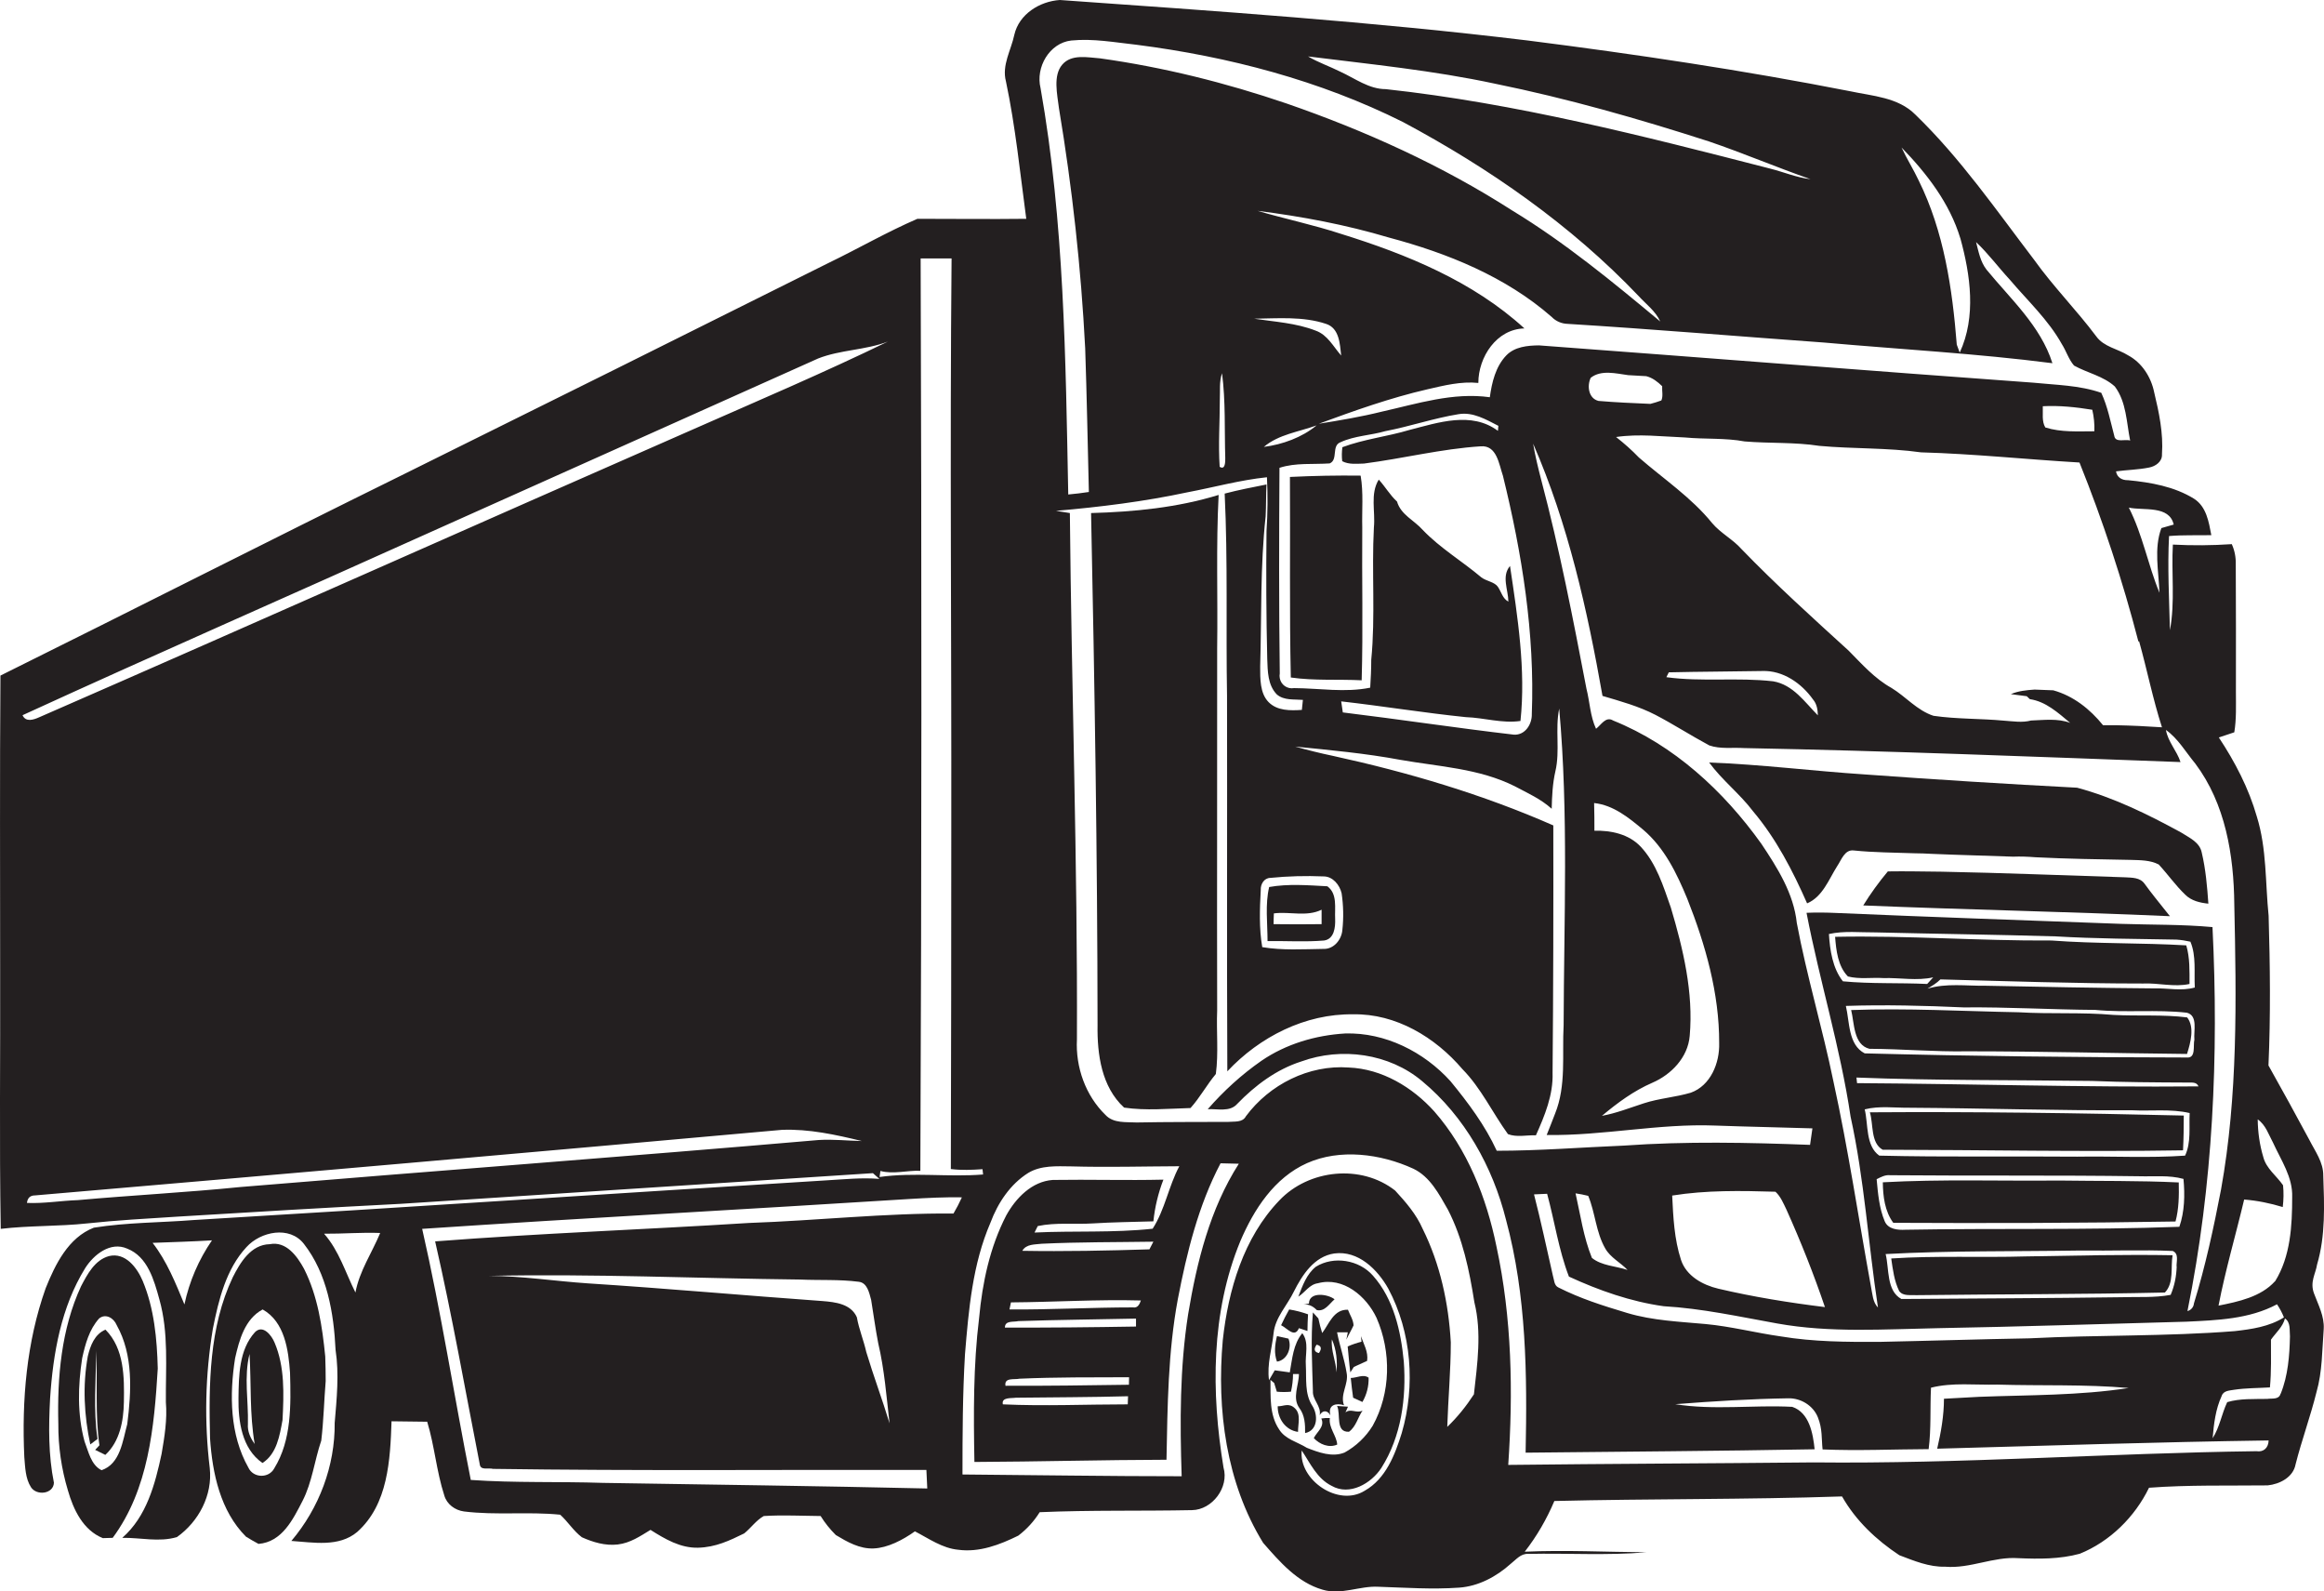 <?xml version="1.0" encoding="utf-8"?>
<!-- Generator: Adobe Illustrator 19.2.0, SVG Export Plug-In . SVG Version: 6.00 Build 0)  -->
<svg version="1.1" id="Layer_1" xmlns="http://www.w3.org/2000/svg" xmlns:xlink="http://www.w3.org/1999/xlink" x="0px" y="0px"
	 viewBox="0 0 1577.7 1080" style="enable-background:new 0 0 1577.7 1080;" xml:space="preserve">
<style type="text/css">
	.st0{fill:#231F20;}
</style>
<title>biseeise_Commercial_truck_flat_black_logo_White_background_f7ac4dd6-a659-4133-a045-5c15095d89b4</title>
<path class="st0" d="M866.9,906.8c-1.4,5.7-2.1,11.6,0,17.3c7-1,10.3-9.5,7.8-15.6L866.9,906.8z"/>
<path class="st0" d="M913.4,958.6l1.7-3.9l-7.4-0.5c2.7,5.5-1.4,18,8.1,17.5c4.8-3.5,6-9.7,9.2-14.4
	C921.1,959.5,917,955.6,913.4,958.6z"/>
<path class="st0" d="M902.8,962.4c-1.9-0.1-3.9,0-5.8,0.3c2.6,5.5-3,9-5.1,13.3c3.9,4.2,10.3,6.9,15.9,4.4
	C907.4,974.3,901.9,969.1,902.8,962.4z"/>
<path class="st0" d="M867.4,954.4c-0.1,8.3,5.2,16.2,13.8,17.4c-0.1-5.3,2.2-11.9-2.1-16S871.3,954.6,867.4,954.4z"/>
<path class="st0" d="M96.9,869.4c-3.8-9-11.8-19.7-23-16.9c-9.6,2.7-14.6,12.3-18.9,20.5c-13.4,29-16.2,61.7-15.4,93.4
	c-0.1,15.3,2.1,30.5,6.5,45.1c3.7,13,10.3,27,23.7,32.4l6.7-0.2c24.4-32.9,28.2-75.3,30.6-114.9C106.6,908.8,104.7,888.1,96.9,869.4
	z M86.4,966.5c-3.1,11.2-4.7,27.1-17.5,31.3c-7.2-3.7-8.8-12.6-11.5-19.5c-5-18.4-4.5-37.9-1.6-56.6c2.1-9.5,4.8-19.5,11.5-26.9
	c4.5-3.6,10-0.2,11.9,4.5C90.6,919.6,89.2,944.2,86.4,966.5z"/>
<path class="st0" d="M923.7,322.8c-16-0.2-32,0.1-48,0.9c0.3,45.3-0.4,90.8,0.6,136.1c15.9,2.3,32.1,1.1,48.1,1.9
	c1-34.5,0.1-69,0.4-103.6C924.5,346.3,925.7,334.4,923.7,322.8z"/>
<path class="st0" d="M1573,858.2c5.8-19.6,4.9-40.3,4.2-60.4c0.1-9-5.5-16.4-9.4-24.1c-9.1-17-18.4-33.8-27.8-50.6
	c1.5-33.8,1.1-67.8,0.1-101.6c-2.3-22.5-1.2-45.5-8-67.3c-5.5-19.2-14.8-37.1-25.8-53.7l10.5-3.5c1.5-9,1.1-18.2,1.1-27.3
	c0-29,0.1-58-0.1-87c0.1-4.6-0.8-9.2-2.7-13.4c-13.3,0.9-26.7,1-40,0.3c-1.1,19.3,1.6,39-2,58.1c-0.5-21.3-1.7-42.6-0.6-63.9
	c9.5-0.8,19.1-0.4,28.7-0.6c-1.7-9-3.3-19.3-11.7-24.7c-13.4-8.3-29.3-11.1-44.8-12.6c-4.1,0.1-7.5-1.8-8.2-6
	c7.5-1,15.1-1.1,22.5-2.6c4.3-0.8,9-4,8.7-9c1-14.2-2-28.4-5.3-42.1c-2.1-10.3-8.3-20-17.6-25c-7.1-4.5-16.5-5.7-21.7-12.9
	c-13.4-17.9-29.2-33.8-42.2-52c-25.7-33.7-50-68.9-80.6-98.5c-11.7-11.8-29.1-12.6-44.4-15.9c-72.4-14.2-145.4-25.1-218.6-34.4
	C931.7,14.7,825.5,7.5,719.5,0c-13.7,0.9-27.7,9.6-30.9,23.6c-2.2,10.5-8.6,20.6-5.7,31.6c6.5,30.8,9.6,62.1,13.8,93.3
	c-24.6,0.3-49.2,0-73.9,0c-20.6,8.9-40.1,20.2-60.2,29.9c-96.7,48.3-193.4,96.4-290.2,144.3C181.5,367.5,91.1,413.5,0.3,458.5
	c-0.5,66.6-0.2,133.3-0.2,199.9C0.3,716.9-0.5,775.5,0.5,834c19.5-2.3,39.2-1.6,58.7-3.7s40.9-3.3,61.4-4.6
	c50.6-3.1,101.1-6.1,151.7-8.7c106.8-7,213.5-13.8,320.3-20.8l4.4,3.9c-12.1-1-24.2,0.3-36.3,1c-143,8.8-286,18.4-429,26.9
	c-22.6,1.8-45.5,1.6-68,5.2c-17.3,6.7-26.2,24.9-32.7,41.1c-13,36.6-16.3,76-14.5,114.6c0.6,6.9,0.7,14.4,4.5,20.4s15.3,4.7,15.6-3
	c-3.8-18.8-3.6-38.1-2.6-57.1c2-30.6,7.5-62.1,23.8-88.5c5.8-9.2,17.2-18.3,28.5-13.3c13.9,5.4,18.3,21.4,21.9,34.5
	c6.4,22.7,4.2,46.4,4.4,69.7c1,11.8-0.9,23.5-2.9,35.1c-4.4,20.6-10.2,42.6-26.7,57c12.4-0.2,24.9,3.1,37.1-0.5
	c14.8-10.5,24.3-28.5,22.3-46.8c-3.8-31.5-3.1-63.3,2.1-94.6c3.9-19.5,8.9-40.4,22.8-55.4c9.6-10.6,29.3-14.7,39-2.2
	c15.8,20.2,20.3,46.9,21.5,71.9c2.5,16.5,0.8,33.1-0.6,49.6c0.3,29.2-10.6,57.9-29.4,80.1c14.9,1,32.2,4.4,44.7-6.1
	c21-18.7,22.4-49,23.3-75.1l24.2,0.3c5,16.4,6.3,33.7,11.6,50c1.7,6,7.3,10.1,13.4,10.9c21.7,2.7,43.6,0,65.3,2.2
	c5.2,4.7,9,11,14.7,15.3c7.6,3.4,15.9,5.9,24.4,4.9s15.3-5.7,22.2-9.9c9.8,6.2,20.3,12.4,32.3,12.1s21.5-4.9,31.3-9.7
	c4.6-3.7,8.1-8.9,13.3-11.8c12.8-0.8,25.8-0.1,38.6,0c2.9,4.7,6.4,9,10.3,12.9c7.8,4.7,16.2,9.5,25.7,9.1s19.7-5.7,28-11.6
	c9.5,4.9,18.6,11.5,29.5,12.5c14.3,1.9,28.1-3.4,40.7-9.6c5.8-4.4,10.7-9.8,14.5-15.9c34.4-1.5,69-0.7,103.4-1.4
	c13.8-0.2,25.3-15.5,21.4-28.9c-8.4-50.9-8.6-105.1,11.4-153.6c9.2-21.6,23.1-43.1,45.3-53s49.8-6.5,72.2,3.8
	c11.3,5.4,17.4,17.2,23.4,27.7c10.1,19.5,14.6,41.3,18,62.9c5.1,20.6,2,41.8-0.3,62.5c-5.2,8-11.2,15.5-18.1,22.1
	c0.6-19.1,2.4-38.2,2.4-57.4c-1.5-26.5-7.2-53.1-19.1-77c-4.3-9.9-11.5-18.2-18.7-26c-23.1-18.1-58.6-14.4-78.6,6.7
	c-24.3,25.3-34.7,60.8-38.4,94.9c-4.2,47,2.3,96.8,27.4,137.5c11.3,12.9,23.3,26.9,40.4,31.8c12.6,3.8,25.1-2.7,37.8-2
	c18.2,0.6,36.5,1.9,54.8,0.6c13.2-0.9,25.4-7.5,35.1-16.2c3.6-2.8,6.8-7,11.8-6.7c26.8-0.6,53.6,1.2,80.3-1.1
	c-27.5-0.2-55.1-1.6-82.6-0.4c8.2-10.5,14.9-22.1,20.1-34.4c65.1-1.6,130.2-0.9,195.3-3.1c9.3,16.4,23.3,29.6,38.9,39.9
	c10,3.8,20.2,8.1,31.2,7.8c16.9,1.4,32.7-7,49.6-5.8c14,0.6,28.1,0.7,41.7-3c20.5-8.3,37.4-25,47-44.8c26.7-2,53.6-1.3,80.5-1.6
	c8.2-0.8,17.4-5.5,19-14.3c4.2-16.5,10.1-32.5,14.2-49c4-13.9,3.8-28.6,4.9-42.9c0.5-8.6-3.7-16.3-6.6-24.1S1572,864.6,1573,858.2z
	 M125.2,885.3c-6-14.5-11.9-29.3-21.6-41.8c13.4-0.5,26.9-0.9,40.3-1.7C134.9,854.9,128.5,869.7,125.2,885.3z M241.3,877.2
	c-6.8-13.5-11.1-28.4-21.3-39.9c12.7,0.1,25.4-1,38.1-0.5C252.5,850.3,244,862.6,241.3,877.2L241.3,877.2z M951.6,972.6
	c-4.6,14.8-10.9,31.1-25.1,39.1c-18,11.3-44.9-7.3-42.8-27.3c5.8,8.7,10.4,19.1,20.3,24c12.2,7,26.9-1.6,33.8-12.2
	c13.5-21.3,17-47.5,15.2-72.2c-2-20.6-6.8-42.3-20.9-58.2c-9.4-10.8-26.7-13.6-38.8-6.1c-6.3,5-9.1,13-11.9,20.3
	c4.6-2.9,7.5-8.3,13.3-9.1c17.1-4.6,32.9,8.8,39.8,23.5c10.1,23.1,9.7,51-2.6,73.2c-4.7,7.6-11.3,13.9-19.1,18.2
	c-8.4,3.4-17.7-0.1-25.6-3.2c-6.4-4-14.8-5.8-18.9-12.6c-6.6-9.8-5.7-22.3-5.8-33.5l2.5,2.1l1.8,5.9c3.2,0.3,6.4,0.3,9.6,0
	c0.9-3.9,1.4-8,1.4-12h4c0,7.6-4.7,16.1,0.3,23.1c3.7,4.9,4,11.1,3.9,17c8.8-1.8,8.9-12.5,4.8-18.7c-5.2-8.1-3.8-18.1-4.3-27.2
	c-0.6-7.4,2.4-15.5-2.4-21.9c-6.2,7.5-6.8,17.4-8.5,26.6l-10.2-1.4l-3.9,6.7c-1.5-10.9,2-21.2,3.1-31.9s9.3-18.9,13.8-28.3
	c5.7-11.3,13.8-23.8,27.4-25.8c16.3-2.2,29.4,10.9,36.7,23.9C958.3,904.3,961,940.4,951.6,972.6L951.6,972.6z M1490.3,518.2
	c20.5,27.3,26.2,62.2,26.5,95.6c1.4,64.5,2.5,129.7-9,193.5c-5,26-10.6,52-18.4,77.3c-0.2,2.5-2,4.6-4.4,5.2
	c17.4-85.6,21.3-173.5,17-260.6c-20.7-1.9-41.4-1.5-62.1-2.2c-64.5-2.4-129-4.6-193.5-7.4c-6.7-0.3-13.3-0.4-20-0.1
	c8.9,46.3,23,91.6,29.9,138.3c9.4,42.7,12,86.4,18.6,129.6c-3.6-3.7-3.7-9.2-4.7-13.9c-8.5-46.5-15.4-93.3-25.5-139.4
	c-7.4-36.1-18.1-71.5-24.9-107.7c-2.1-20-13.2-37.5-24.1-53.8c-25.6-35.8-59.4-67-100.6-83.6c-5-3.1-8.2,3.1-11.6,5.6
	c-4-8.6-4.2-18.2-6.5-27.2c-9.1-47.5-18.3-94.9-30.7-141.7c-2.1-8.1-4.1-16.3-5.5-24.6c23.8,54.5,36.8,112.9,47.1,171.2
	c12.2,3.6,24.6,7,36,12.9s24.2,14.1,36.5,20.7c7.5,2.6,15.8,1.3,23.6,1.8c98.8,1.9,197.6,5.9,296.3,9.5c-2.5-7.7-8.5-13.7-9.9-21.8
	C1478.7,501.3,1483.8,510.4,1490.3,518.2L1490.3,518.2z M1129.4,886.5c26,1.5,51.4,7.1,77,11.7c36.1,6.5,72.8,3.9,109.2,3.2
	c56.2-1,112.4-2.9,168.7-4.4c20.8-1,42.6-1.7,61.5-11.8c1.9,2.8,3.5,5.8,4.7,8.9c-10,6.3-21.9,8-33.4,9.3
	c-46.4,3.7-93,2.5-139.4,4.9c-33.9,0.6-67.8,1.7-101.7,2.4c-22.4,0.1-44.9,0-67-3.7c-17.1-2.4-33.9-6.8-51.1-8.4s-35.9-2.3-53.2-7.5
	s-31.8-9.8-46.7-17.3c-3.1-1.4-2.9-5.4-3.8-8.1c-4.2-18.4-8.1-36.9-12.8-55.1l8.9-0.4c5.1,18.7,7.8,38,14.8,56.2
	C1085.5,875.8,1107.1,883.4,1129.4,886.5z M1069.6,809.9c2.9,0.4,5.8,1,8.6,1.7c4.8,11.5,5.2,24.6,11.5,35.6
	c3.5,6.3,10.4,9.6,15.2,14.7c-8-2.7-17.6-2.8-24.2-8.2C1075,839.7,1072.9,824.5,1069.6,809.9z M1135.2,811.4
	c23.1-3.7,46.7-3.3,70.1-2.6c3.6,3.3,5.4,7.9,7.5,12.2c9.7,21.6,18.5,43.7,26.1,66.1c-24.3-3-48.6-6.9-72.4-12.5
	c-10.6-2.5-21.7-8.6-25.3-19.5C1136.6,841,1135.9,826,1135.2,811.4z M1490,670.2c-9.1,2.6-18.5,0.3-27.8,0.6
	c-38-0.3-76.1-1-114.2-1.8c-13.2,0.2-26.7-1.9-39.5,2c3.1-1.9,6.2-3.7,8.8-6.3c45.8,1.2,91.6,2.8,137.5,2.8
	c10.6-0.5,21.1,2.6,31.6,0.3c0-8.8,0.3-17.7-2.2-26.2c-30.4-1.8-61.1-1-91.5-3.3c-49,0.3-97.9-3.5-146.9-2.5
	c0.7,9.2,1.9,20,8.7,26.9c7.8,2,16.1,0.6,24.1,1.1c11.3-0.3,22.7,2,33.8-0.5l-4.1,4.5c-19-0.9-38.3,0-57.2-1.8
	c-7-8.8-8.8-21.1-9.5-32.1c10.4-2.3,21.2-1,31.8-1.1c40.7,1,81.3,1.5,122,2.7c27.3,1.6,54.7,1.7,82.1,2.2c3.2,0.2,6.4,0.7,9.5,1.4
	C1491.1,648.8,1489.4,659.8,1490,670.2z M1333,683.7c29.8-0.3,59.6,1.5,89.4,1.7c20.7,2,41.6-0.4,62.2,1.9c7.7,2,4.5,12.4,5.1,18.3
	c-1,4,1.3,12.8-5.3,12.1c-72.8-0.1-145.8-0.9-218.5-2.8c-11.3-5.8-10.2-21.4-12.8-32.2C1279.8,681.8,1306.4,682.5,1333,683.7z
	 M1420,733.6c21.5,0.9,43.1,1,64.6,1.1c2.8,0.2,6.5-0.8,7.9,2.6c-77.2,0.7-154.5-1.7-231.8-2.2l-0.4-3.8
	C1313.6,733.4,1366.8,732.9,1420,733.6L1420,733.6z M1296,751.8c50.4,0.3,100.7,2,151.1,1.7c13.1,0.7,26.5-1.1,39.4,1.9
	c-0.5,9.6,1.1,19.9-3.1,28.9c-24.3,1.7-48.9,0.3-73.3,0.7c-44.8-0.4-89.6,0.4-134.3-0.7c-9.4-6.7-7.4-21.2-9.9-31.4
	C1275.8,750.4,1286,751.9,1296,751.8L1296,751.8z M1283.3,797.6c56.4,0.5,112.8-0.1,169.1,0.7c10,0.3,20.1-0.9,29.9,1.8
	c1,10.9,0.8,22.1-2.8,32.5c-62,2.3-124,0.9-186,2c-5.1,0.3-11.7-0.3-14-5.7c-3.8-9-4.6-19-5.5-28.6c2.8-1.4,5.8-3.1,9.2-2.7
	L1283.3,797.6z M1477.7,859.5c-0.2,6.6-1.5,13.2-4.1,19.3c-11.2,2.1-22.6,1.2-33.8,1.6c-49.6,0.7-99.3,0.8-149,1.2
	c-10.3-5.6-8.2-20.6-10.7-30.5c44.1-2.4,88.3-1.7,132.4-2.4c20.8,0.3,41.7-0.6,62.5,0.3c4.3,1.9,2.5,6.8,2.6,10.5L1477.7,859.5z
	 M1134.3,616c-5.1-14.5-9.8-30-20.5-41.4c-8-8.5-20.1-11.1-31.4-10.8c0-6.3,0-12.5-0.2-18.8c13.1,1.4,23.6,10,33.3,18.1
	c14.5,12.3,22.9,29.8,30,47c12.3,31.1,21.7,64.1,21.6,97.8c0.4,13.5-5.8,28.9-19.3,33.7c-10.5,3.1-21.5,3.8-31.9,7.2
	s-18.7,6.7-28.4,8.5c10.5-8.8,21.6-17,34.3-22.5s24.1-17.1,25.3-31.8C1149.7,673.6,1142.7,644.2,1134.3,616z M1127.8,271.8
	c-2.5,0.9-4.9,1.7-7.4,2.3c-11.7-0.5-23.5-1-35.2-2c-6.9-1.7-7.9-10.3-5.3-15.7c7.1-5.6,17.2-2.9,25.4-1.8l12.3,0.7
	c4.3,1.1,7.7,3.8,10.8,6.8c-0.2,3.3,0.8,6.8-0.6,9.8V271.8z M1131.3,459.5l1.6-3.2c21.2-0.5,42.3-0.5,63.5-0.9
	c14-0.5,26.6,8.3,34.4,19.3c2.6,3,3.2,6.9,3.3,10.8c-8.9-9-16.8-20.8-30.3-23.1c-24-2.8-48.5,0.5-72.5-2.8V459.5z M1475.7,356
	l-8.4,2.4c-5.2,13.9-1.8,29.4-1.3,43.9c-7.8-18.9-11.4-39.4-20.8-57.8c10,2.2,27.5-1.8,30.5,11.6L1475.7,356z M1451.7,435.3h0.5
	c5.4,19.3,9.3,39.1,15.5,58.3c-10.3-0.7-20.7-1.2-31-1.4h-9c-8.8-10.9-20.1-19.9-33.8-23.7l-12.7-0.5c-5.5,0.4-11,0.9-16.1,3.1
	l10.8,1.4l2.1,2c10.9,1.6,19.2,9.3,27.4,16.1c-8.6-3.2-17.7-1.9-26.6-1.6c-6,1.6-12.3,0.5-18.3,0.1c-15.9-1.5-32.1-1-47.9-3.3
	c-11.1-3.6-18.8-13-28.5-18.9c-11.4-6.3-20.1-16.2-29.1-25.3c-24.7-22.5-49.5-44.9-72.7-68.9c-5.9-6.7-14.2-10.8-20-17.7
	c-14.1-17.4-32.9-29.9-49.7-44.5c-4.8-5-10-9.6-15.5-13.9c15.5-2.3,31.2-0.3,46.8,0.3c13.5,1.3,27.2,0.2,40.5,2.7
	c16.9,1.4,34,0.4,50.7,3c22.9,2.1,46.3,1.2,69,4.4c35.9,1,71.7,4.8,107.6,6.9c15.9,39.6,29.3,80.2,40,121.5L1451.7,435.3z
	 M1386.8,275.7c11.2-0.6,22.5,0.6,33.6,2.4c1.1,4.8,1.6,9.7,1.4,14.6c-11.1,0-22.6,0.8-33.3-2.6c-2.5-4.2-1.5-9.5-1.7-14.3V275.7z
	 M1330.8,161.6c6.9,25,10.9,53.4-0.4,77.7l-2-5.4c-3-38-8.7-76.7-25.8-111.3c-3.6-7.7-8.2-14.9-11.7-22.5
	c17.2,17.7,32.7,37.8,39.9,61.6V161.6z M1393.3,246.4c-8-25.2-28.4-43.5-44.7-63.4c-4.2-5.4-5.4-12.2-7.1-18.7
	c8.3,7.8,15.1,17.1,22.9,25.5c12.1,14.3,26.1,27.2,35.3,43.7c3,4.7,4.6,10.3,8.3,14.6c9,5,19.9,7.1,27.7,14.2
	c7.9,10.5,7.9,24.4,10.4,36.7c-3.3-1.2-10.1,1.8-10.8-3.3c-2.6-9.8-4.5-19.8-8.8-29.1c-14.9-5.2-30.9-5.3-46.4-6.9
	c-111.8-8.1-223.6-17-335.4-25.3c-7.7,0.1-16.4,0.9-22.1,6.8c-7.3,7.6-9.8,18.3-11.2,28.4c-25-3.5-49.3,4.4-73.4,9.8
	c-14.1,3.5-28.4,5.9-42.7,8.2c24.2-8.9,48.6-17.6,73.8-23.4c11.3-2.6,22.8-5.5,34.5-4.3c0-17.6,12.4-36.6,31.3-37
	c-35-32-79.9-50.3-124.6-64.2c-18.6-6.1-37.8-10.1-56.6-15.6c30.1,3.8,59.9,9.4,89.1,18.1c39.8,10.6,79.3,26.5,110.6,53.9
	c2.8,2.9,6.7,4.6,10.8,4.7c58.2,3.6,116.2,8.5,174.3,12.7c51.7,4.6,103.5,7.4,154.8,14V246.4z M1025.1,384.1
	c-5.9,7-1.2,16.1-1.1,24.2c-3.9-2-4.8-6.6-7.1-10s-7.7-3.8-11.2-6.4c-13-11-27.9-19.8-39.8-32.2c-5.8-6.6-14.9-10.3-17.5-19.3
	c-4.8-4.4-8-10.1-12.4-14.9c-6,9.7-2.2,21.6-3.3,32.4c-1.6,30,1.1,60.1-1.8,89.9c0,6.3-0.3,12.6-0.7,18.9c-17,3.5-34.5,0.4-51.7,0.3
	c-4.6,0.8-8.9-2.2-9.7-6.8c-0.2-1-0.2-2.1,0-3.1c-0.6-46.5-0.5-93.1-0.2-139.6c11-3.6,22.7-2.2,34.1-3c5.9-2.5,1-12.1,7.4-14.4
	c9.6-4.4,20.4-4.6,30.4-7.5c16.7-3.2,32.9-8.8,49.6-11.5c9.8-1.7,18.7,3.6,27.1,7.9c-0.1,0.8-0.2,2.6-0.3,3.4
	c-18-13.4-40.6-5.6-60.1-0.6c-15,4.5-30.8,6.2-45.5,11.7c-0.4,3.1-0.5,6.3-0.1,9.5c4.5,2.4,9.9,1.7,14.8,1.6
	c26.4-3.4,52.5-10,79.2-11.7c11-0.9,12.4,12.2,15.1,20c13,52.8,21.7,107.2,19.6,161.7c0.2,6.9-4.5,14.4-12.1,14
	c-38.8-4.5-77.5-10.4-116.2-15.1l-1.1-7.5c28.2,3.2,56.3,7.8,84.6,10.7c12.4,0.4,24.6,4.4,37.1,2.6
	C1035.9,454.4,1030.3,418.9,1025.1,384.1z M893.8,288.7c-9.9,8.2-23.2,13-35.8,14.6C868,294.8,881.8,293.1,893.8,288.7z
	 M851.4,216.3c16.2-0.2,33.2-1.7,48.8,3.5c9.1,2.9,9.4,13.7,10.3,21.5c-5.4-6.1-9.2-14-17.3-16.9
	C879.9,219.2,865.4,218.4,851.4,216.3L851.4,216.3z M1014.9,56.8c49.2,10,97.5,23.8,145.3,39.2c23.2,7.9,45.7,17.5,68.9,25.6
	c-9.5-1.1-18.3-4.9-27.5-7.2c-86-22.1-172.4-44.3-260.8-53.9c-11.5,0-20.9-7.3-31-11.9c-7.2-3.6-14.9-6.2-21.8-10.3
	C930.3,43.6,973,47.8,1014.9,56.8z M727.2,27.5c14.9-1.5,29.8,1.3,44.5,2.9c62.4,8,124.3,24.2,180.7,52.4
	c58.6,31.3,114,69.8,160,118.1c5.1,5.6,11.5,10.2,14.7,17.3c-32.2-26.8-64.7-53.6-100.6-75.4c-47.7-30.6-99.7-54.1-153.2-72.6
	c-41.1-14-83.5-24.6-126.5-30.6c-8.5-0.6-19.4-3.1-25.7,4.3s-3.4,19.9-2.2,29.6c9,53.9,15,108.3,17.8,162.9
	c1.1,32.5,1.7,65,2.5,97.5c-4.6,0.7-9.3,1.3-14,1.7c-1.8-92.1-2.7-184.8-18.8-275.8C702.9,45.7,712.4,29.2,727.2,27.5z M831.8,310.9
	c0,2.3,0.1,8.4-3.8,5.9c-1-15.1,0.1-30.4,0.1-45.5c0.3-6-0.5-12.2,1.5-18C832.1,272.3,831.2,291.7,831.8,310.9z M624.8,794.6
	c0.9-206.4,0.9-412.8,0.2-619.2h21c-1.2,129.6,0,259.1-0.2,388.7c0,76.4-0.1,152.8-0.3,229.3c7.2,0.9,14.4,0.6,21.5,0.1
	c0.1,0.9,0.3,2.7,0.4,3.6c-23.4,1.9-47-1.6-70.3,1.7c0.1-1,0.4-3.1,0.6-4.1C606.7,797.1,615.8,794.2,624.8,794.6L624.8,794.6z
	 M555.8,773.7c-130.8,11.3-261.7,21-392.5,31.9c-36.8,3.7-73.7,5.6-110.5,8.9c-11.5,0.4-23,2.4-34.5,1.9c0.4-3.4,2.2-5.1,5.5-5.1
	c169.1-14.5,338.1-29.3,507.1-44.5c18.3-0.7,36.5,3.3,54.2,7.6c-9.7-0.2-19.5-1.3-29.2-0.7L555.8,773.7z M471.4,291
	C323.1,356,175.1,422,26.6,486.8c-3.8,1.7-9.1,3.5-11.3-1.4c91.6-42,183.9-82.3,275.7-123.7l264.4-118.4c15.2-6,32.1-5.6,47.4-11.5
	C559.6,252.8,515.4,271.6,471.4,291z M647.3,823.6c-46.4-0.4-92.6,4.8-138.9,6.4c-71,4.5-142.1,7-213,12.5
	c11.5,50.1,20.4,100.9,30.3,151.3c0.5,4.4,6,2.2,9,3.1c98,1.4,196.1,0.5,294.2,0.7c0.2,4.2,0.4,8.4,0.6,12.6
	c-73.4-1.7-146.8-2.6-220.2-3.8c-29.9-1-59.8,0.1-89.7-2c-11.3-56.7-20.1-114-33-170.4c110.4-7.4,220.9-13.3,331.3-20.3
	c11.7-0.7,23.4-1.3,35.1-1.1C651.3,816.4,649.4,820,647.3,823.6z M603.9,966c-4.9-16.2-10.9-32.1-15.8-48.4c-1.8-8-5-15.6-6.4-23.6
	c-4-9.1-14.6-10.3-23.3-11c-53.1-3.8-106.1-8.6-159.2-12c-22.4-1.5-44.7-5-67.2-5.1c70.4-1.5,140.8,1.7,211.2,2.5
	c13.2,0.6,26.5-0.2,39.7,1.5c5.9,0.6,7.2,7.6,8.5,12.3c1.6,9.8,2.9,19.6,4.8,29.4C600.4,929.4,601.8,947.8,603.9,966z M806.6,891.9
	c-5.7,36.3-5.6,73.3-4.4,110c-49.6,0-99.2-0.8-148.8-1.2c0-27.2,0.1-54.4,1.7-81.6c2.5-30.2,5.1-61.1,17.3-89.3
	c5-13.4,13.4-26.1,25.7-33.8c8.7-5.2,19.2-4.5,29-4.4c24.5,0.7,49,0,73.5-0.1c-7.3,13.6-9.7,29.4-18.1,42.4
	c-26.6,2.9-53.5,1.3-80.2,2.6l2.2-4.4c12.3-2.6,25-1,37.5-1.8s27.3-1,41-1.4c1-9.7,3.3-19.2,6.8-28.3c-25,0.6-50.1-0.2-75.1,0.2
	c-14.2,1-25.1,12.3-31.6,24.1c-11.1,21.5-16.2,45.6-18.4,69.5c-4,32.4-3.8,65.2-3.2,97.8c43.5-0.2,87-1.4,130.4-1.5
	c0.7-36.4,1-73.1,7.7-109c6.1-31.6,13.9-63.5,29-92.2l12.4,0.3C821.4,820.5,812.5,856.4,806.6,891.9L806.6,891.9z M682.6,940.5
	c-1-5.8,6-4,9.5-4.8c24.8-1.1,49.6-0.9,74.4-1c0,1.3-0.1,3.8-0.1,5.1C738.5,940.2,710.6,940.6,682.6,940.5L682.6,940.5z
	 M765.8,947.6c0,1.4-0.1,4.1-0.2,5.5c-28.3,0-56.6,1.3-84.8,0c-1.1-5,5.7-4,8.8-4.5C715.1,948.3,740.5,948.3,765.8,947.6
	L765.8,947.6z M682.2,901c0-5,5.8-3.6,9.2-4.4c26.6-0.9,53.2-1.1,79.8-1.7v5.4C741.6,900.8,711.9,901.1,682.2,901z M769.2,887.3
	c-28,0-55.9,1.6-83.9,1.4l1-4.8c29.4-0.2,58.8-2.1,88.2-1.3C773.7,885,772.4,887.9,769.2,887.3L769.2,887.3z M694,848.9
	c2.7-4.7,8.5-4.2,13.2-4.8c25.2-1.2,50.5-1,75.8-1.4l-2.7,5.2C751.7,848.8,722.8,849.4,694,848.9L694,848.9z M1531.7,984.9
	c-100.2,1.3-200.3,8.7-300.6,7.6c-69.1,0.7-138.1,0.9-207.2,1.7c3.4-49.4,2.5-99.7-8-148.3c-6.8-33.2-19.7-65.9-42.2-91.6
	c-14.9-16.5-35.5-28.9-58.1-29.8c-27-2-53.8,11.5-69.8,33.1c-2.3,4.4-7.8,3.4-11.9,3.8c-20.7,0.1-41.4,0-62.2,0.4
	c-7.2-0.4-15.8,0.7-21.2-5.1c-13.6-13.2-20.4-32.5-19.4-51.3c0.5-119.1-3.7-238.1-4.8-357.2l-9.4-1.5c29.9-2.6,59.9-6.3,89.3-12.6
	c18-3.4,35.6-8.3,53.9-10.2c0.6,12.2,0.5,24.3-0.3,36.5c-0.3,29-0.2,57.9,0.5,86.9c0.3,8.3,0.3,17.6,6.5,24
	c4.9,4.2,11.7,3.2,17.7,3.7c-0.2,1.7-0.5,5.1-0.7,6.8c-7.8,0.5-16.7,0.7-22.6-5.3s-5.7-15.9-5.7-24.1c1-34,0-68.1,3.7-101.9
	c0.4-7.3,0.2-14.5,0.6-21.7c-9.5,1.9-19,3.7-28.4,6.2c2.2,45.7,0.8,91.6,1.6,137.4c0.2,84.9-0.2,169.8,0.2,254.7
	c21.9-23.4,52.9-39.2,85.4-38.7c29-0.6,55.8,15.6,74.2,37.2c12.7,12.9,20.4,29.6,30.9,44.1c5.9,2.3,12.7,0.6,19,0.8
	c6-13.4,11.8-27.4,11.3-42.4c0.5-55.9,0.6-111.9,0.5-167.9c-48-21.1-98.4-36-149.6-47.2c-8.6-1.8-17.1-3.9-25.6-6.3
	c23.9,2.4,47.8,4.6,71.4,9c26.1,4.6,53.5,5.8,77.6,17.9c8.6,4.6,17.7,8.6,25.1,15.3c0.2-8.5,0.6-17.1,2.5-25.4
	c3.3-14-0.3-28.6,2.6-42.6c6.4,71.4,3.2,143.3,3,214.9c-1.1,20,1.9,41-5.8,60c-1.8,4.8-3.8,9.7-5.7,14.5
	c38.3,0.6,76.1-7.9,114.4-6.4c22,0.8,44,1.2,66,1.9l-1.6,11.2c-42.1-1.6-84.3-2.5-126.4,0.5c-28.8,1.2-57.5,3.5-86.3,3.5
	c-7.9-17.2-19.4-32.6-31.4-47.2c-18-19.9-44.3-33.2-71.5-32.4c-20.1,1.2-40.1,7.1-56.8,18.5c-13.5,9.4-25.7,20.5-36.5,32.9
	c6.6-0.4,15,2.1,20-3.6c12.2-12.6,26.6-23.4,43.5-28.8c27.2-9.9,59.7-5.5,82.1,13.4c28.8,23.9,47.9,58.1,56.9,94.1
	c13.9,51.4,14.4,105.1,13.3,158c65.4-0.7,130.8-1.1,196.2-2.3c-1.1-10.7-3.6-24.9-15.2-28.8c-26.4-1.4-53.1,2.4-79.4-1.8
	c25.5-2,51.1-3.6,76.7-4c8.5-0.2,16.9,4.9,20.1,12.9s2.4,14.5,3.2,21.8c24,1,48-0.1,72-0.2c1.8-13.9,0.9-27.8,1.6-41.7
	c14.7-3.7,30-1.7,44.9-2.1c29.8,0.9,59.6-0.3,89.3,2.3c-33.6,5.2-67.7,4.7-101.5,6l-23.9,1.3c0,11.4-2,22.8-4.6,33.9
	c75-2.1,149.9-4.5,225-5.6c-0.1,4.9-3.3,8.1-8.3,7.3L1531.7,984.9z M898.6,594.8c6.2,0,10.9,5.8,12.2,11.5
	c1.2,8.2,1.4,16.5,0.5,24.8c-0.5,6.6-5.8,13.2-12.9,12.9c-13.8,0.2-27.8,1.1-41.5-1.2c-2.2-12.8-1.7-25.9-1-38.8
	c-0.2-3.9,2.2-8.1,6.5-8.2C874.4,594.6,886.5,594.3,898.6,594.8z M1548.2,945.9c-1.1,4.2-5.9,3-9,3.5c-9.1,0.2-18.4-0.4-27.2,2.2
	c-3.8,8-5.1,17-9.9,24.5c0.8-9.7,2-19.7,6.1-28.6c1.2-3.8,5.3-3.7,8.5-4.3c8-1.2,16.2-1.1,24.3-1.6c1-10.8,0.7-21.6,0.7-32.4
	c3.3-4.7,8-8.6,9.5-14.4c4,2.7,3,8,3.4,12.2c-0.3,13-1.3,26.6-6.3,38.9H1548.2z M1544.4,869.6c-9.6,10.6-24.8,13.8-38.3,16.5
	c4.7-24.3,11.7-48,17.4-72c8.9,0.7,17.7,2.5,26.2,5.1c0.6-4.9,0.7-9.9,0.2-14.8c-4.4-6.4-11.4-11.3-13.4-19.1
	c-2.5-8.3-3.7-16.9-3.8-25.6c5.4,3.7,7.4,10.3,10.4,15.8c5.4,11.9,13.5,23.4,13,37c0,19.3-1.1,40.2-11.6,57.1L1544.4,869.6z"/>
<path class="st0" d="M917,935.2c0.4,4.5,1,8.9,1.6,13.4l6.3,2.9c2.9-5,4.4-10.7,4.2-16.5C925.6,932.4,920.9,935.2,917,935.2z"/>
<path class="st0" d="M173.1,904.1c-10.9,12-11,29.6-11.2,44.9s2.2,34.2,16.3,43.9c9.7-6.2,11.7-18.7,13.6-29.2
	c0.9-17.5,1.6-36.1-5.4-52.5C184.4,906.3,178.5,898.7,173.1,904.1z M168.3,966.4c0.4-15.8-2.8-31.9,1.1-47.5
	c1.2,20.3,0,40.9,3.5,61.1C170,976,167.9,971.4,168.3,966.4L168.3,966.4z"/>
<path class="st0" d="M218.1,977.7c1.6-13.4,1.9-27,3-40.4c0-5.6-0.1-11.2-0.3-16.7c-2-20.3-5.1-41.1-14.4-59.5
	c-4.7-8.6-12.1-18.9-23.3-16.7c-12.8,0.3-20,12.4-25.1,22.5c-16.1,34-16.3,72.6-15.4,109.4c1.6,23.7,7,49.2,24.4,66.6
	c2.8,1.8,5.6,3.3,8.5,4.9c16-1.3,23.4-16.6,29.9-29.2S213.5,991.2,218.1,977.7z M186.2,996.5c-3.7,7-14.3,6.7-17.6-0.5
	c-12.6-22.3-12.9-49.4-9-74.2c2.8-12.4,6.6-26.6,18.7-33.1c15,8.4,17.5,27.5,18.6,43C197.5,953.5,198,977.4,186.2,996.5L186.2,996.5
	z"/>
<path class="st0" d="M59.6,920.5c-3.6,19.8-2.5,40.2,1.7,59.8l4.9-3.7c-3-19.9-0.9-40-1-60c1.2,21.4-0.8,43,2.3,64.3l-2.9,3.1
	l6.9,3.4c9.8-9,12.4-23.1,12.6-35.8c0.3-17,0.3-36.3-12.5-49.2C64.2,905.5,61.3,913.3,59.6,920.5z"/>
<path class="st0" d="M1266.1,525.6c-35.3-2.3-70.4-6.8-105.8-8.1c8.8,12,20.8,21.2,29.8,33.1c15.7,18.6,26.9,40.3,36.7,62.5
	c10.6-4.5,14.7-16.3,20.5-25.4c2.8-4.1,5-11.3,11.2-10.5c13.7,1.4,27.4,1.4,41.2,1.9c3.9,0,7.8,0.2,11.8,0.4
	c18.3,0.8,36.7,1.2,55.1,1.9c5.1-0.2,10.1,0,15.2,0.4c21.6,1.1,43.3,1.4,64.9,1.8c6.3,0.2,13,0.1,18.8,3.1
	c6.2,6.7,11.4,14.2,18,20.5c4.2,4.2,10,5.5,15.7,6.1c-0.8-11.6-1.8-23.3-4.5-34.7c-1.4-7.1-8.6-10.1-14-13.6
	c-22.5-12.3-45.7-23.7-70.6-30.4C1362.2,532.1,1314.2,529.1,1266.1,525.6z"/>
<path class="st0" d="M914.9,913.8c0.6,5.8,1,11.7,1.8,17.6l2.4-3.7l9-4.1c0.9-6.1-2.3-11.3-4.2-16.8c0.1,0.9,0.3,2.8,0.4,3.8
	C921.1,911.4,917.9,912.5,914.9,913.8z"/>
<path class="st0" d="M826.3,685.8c-0.2-82,0.1-164,0-246c0.5-34.6-0.8-69.4,1-103.9c-28,8.6-57.4,11.5-86.6,12.3
	c2.4,115.9,4.3,231.8,4.4,347.6c-0.3,19.8,2.7,41.8,18,55.9c14.8,2.2,30.1,0.7,45.1,0.3c6.4-7.1,11-15.7,17.2-23.1
	C827.3,714.7,825.7,700.2,826.3,685.8z"/>
<path class="st0" d="M1278.1,780.3c67.9,0.1,135.9,1.5,203.9,0.4c0.4-7.9,0.5-15.8,0.5-23.6c-71-1.7-142-2.7-213.1-2.2
	C1271.9,762.9,1269.8,775.7,1278.1,780.3z"/>
<path class="st0" d="M1476.9,829c2.3-8.6,2.4-17.6,2.2-26.5c-27.1-1.3-54.3-0.9-81.5-1.3c-39.8,0.4-79.7-1-119.4,1.2
	c0.1,9.5,1.3,19.6,7.1,27.5C1349.1,830.2,1413,830.1,1476.9,829z"/>
<path class="st0" d="M1375.3,852.7c-30.5,0.9-61-0.6-91.4,1.4c1.1,7.5,2,15.2,5.4,22.1c2.7,3.7,7.7,2.5,11.7,2.8
	c56.2-0.7,112.5-0.5,168.7-1.8c6.3-6.6,3.8-16.9,5.2-25.3C1441.7,851.3,1408.5,852.2,1375.3,852.7z"/>
<path class="st0" d="M1269.1,711.8c22.1,0.1,44.2,2.1,66.4,1.7c49.7,0,99.5,1.3,149.2,1.8c2.4-7.6,5.3-18.2,0.1-24.8
	c-16.5-2.1-33.3-0.8-50-1.7c-21.4-1.9-43-0.5-64.4-1.8c-37.9-0.7-75.8-2.9-113.7-1.5C1258.9,694.3,1258.2,709.1,1269.1,711.8z"/>
<path class="st0" d="M895,894.8l-3.7-4.1c-1.5,17.8-0.5,35.6,0,53.4c-0.4,6,5.8,10.1,4.6,16.3c2.1-3.6,5.4-3.3,7.3,0.2
	c-2-7.5,4.2-8.5,9.2-6.9c-2.8-7.5,3.3-14.4,1.8-21.9c-1.5-9.4-4.7-18.3-6.5-27.6h7.3l-1,5c1.5-3.3,3.4-6.4,4.9-9.7
	c-0.2-3.9-2.5-7.1-3.8-10.6c-9.7-0.4-12.8,9.6-17.5,15.8C896.6,901.6,895.7,898.2,895,894.8z M895.4,918.3c-3.2-0.7-3.7-2.6-1.6-5.7
	C897,913.3,897.5,915.2,895.4,918.3z M904.2,909c3.1,7.1,3.8,14.8,3.1,22.4C907,923.9,903.4,916.7,904.2,909z"/>
<path class="st0" d="M893.9,889.1c5.4,1.3,8.6-4.3,12.1-7.3c-4.5-3.6-17.3-5.4-17.4,2.9l-3.6,0.7C888.4,885,891.4,886.5,893.9,889.1
	z"/>
<path class="st0" d="M898.9,638.3c6.9-1,7.7-9,7.5-14.6c-0.4-7.5,1.7-17.1-5.3-22.2c-13.1-0.7-26.6-1.8-39.5,0.5
	c-2.8,11.8-1.1,24.5-1.1,36.7C873.3,638.5,886.1,639.4,898.9,638.3z M864.8,619.9c10.7-1.4,22.3,2.5,32.4-2.5c0,3.3,0,6.5,0,9.8
	c-10.9,0.2-21.7,0.1-32.6,0C864.6,624.8,864.7,622.4,864.8,619.9L864.8,619.9z"/>
<path class="st0" d="M1455.9,599.8c-3.1-4.4-8.7-4.1-13.4-4.4c-41.4-1.3-82.8-3-124.2-3.8c-12.2-0.1-24.4-0.4-36.7-0.2
	c-6.1,7.3-11.7,15-16.7,23.1c69.4,2.9,138.8,4.2,208.2,7.3l-2.4-3C1465.7,612.5,1460.6,606.3,1455.9,599.8z"/>
<path class="st0" d="M869.7,899.4c3.9,1.8,9.2,9,12.1,2l5.8,1.9c0-3.8,0.2-7.5,0.4-11.3c-4.2-1.5-8.4-2.6-12.8-3.3
	C873.2,892.2,871.4,895.7,869.7,899.4z"/>
<path class="st0" d="M885,885.4l-1.7,0.3L885,885.4z"/>
</svg>
